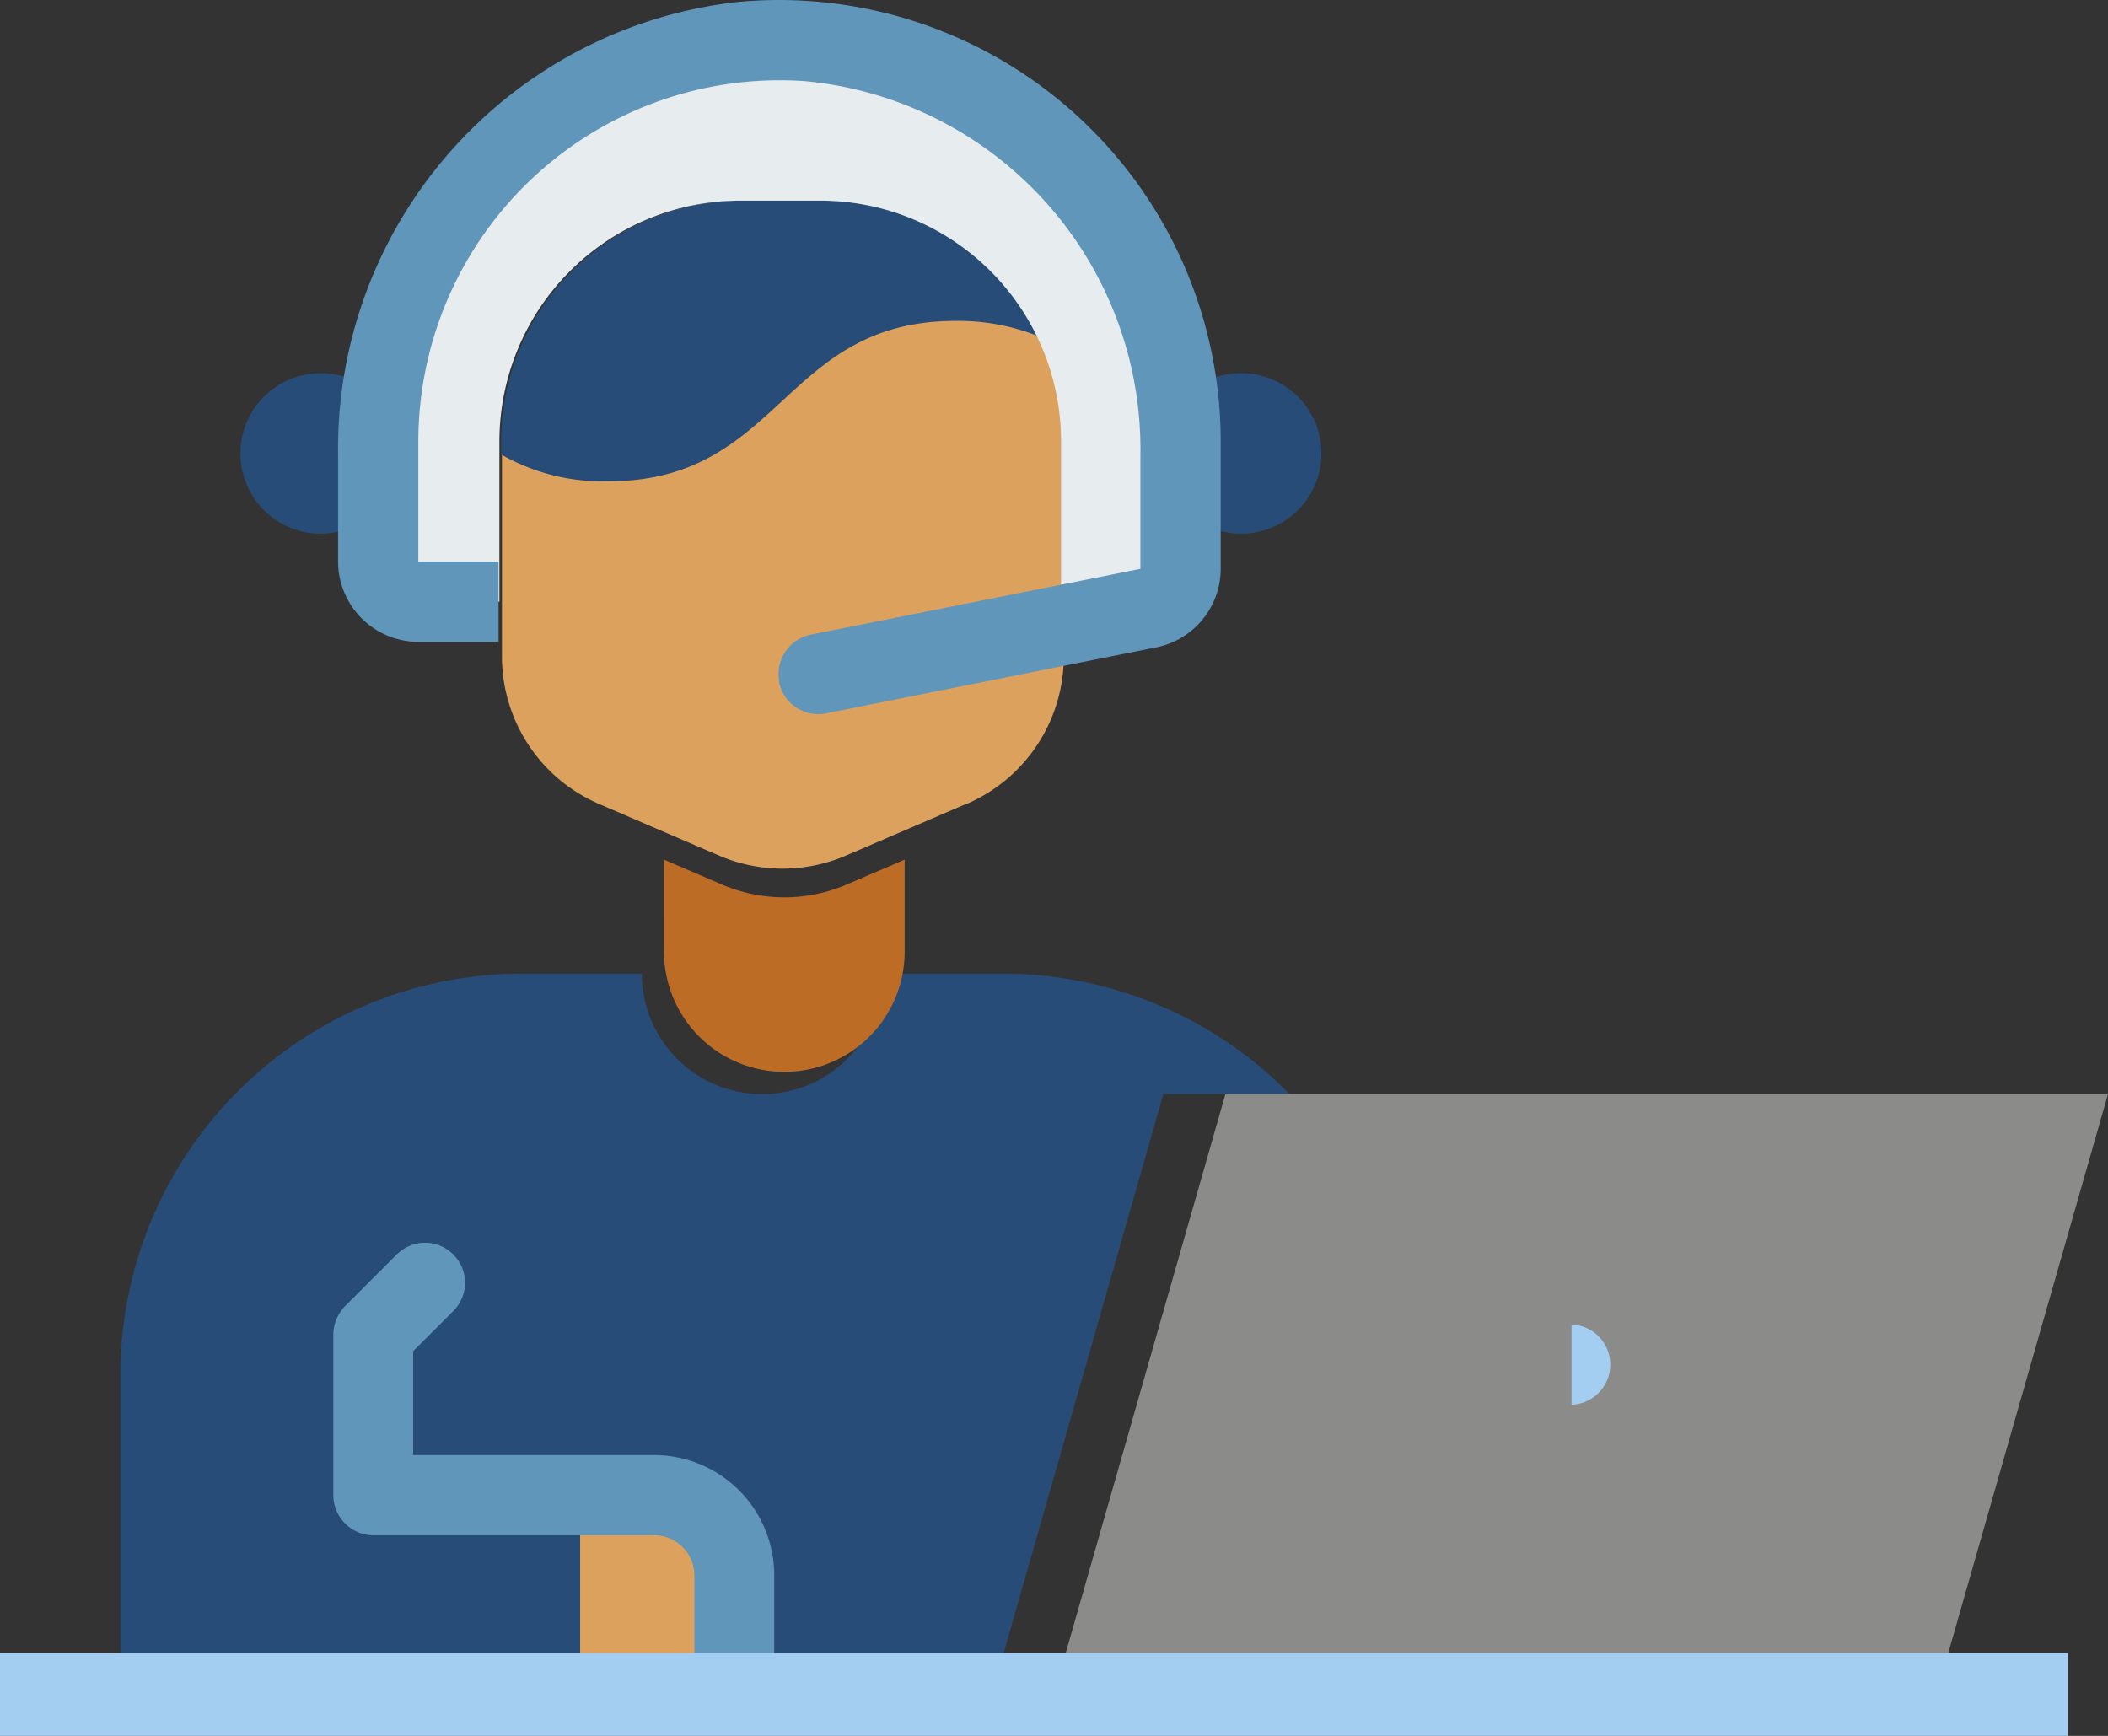 <svg xmlns="http://www.w3.org/2000/svg" width="41.285" height="34" viewBox="0 0 41.285 34">
  <rect x="0" y="0" width="41.285" height="34" fill="#333333" stroke="none"/>
  <g id="information-service-support-svgrepo-com" transform="translate(-2 -54.198)">
    <path id="Path_1212" data-name="Path 1212" d="M23.1,36.817l-2.357,1.014a3.148,3.148,0,0,1-2.475,0l-2.357-1.014a3.144,3.144,0,0,1-1.9-2.891V29.714A4.718,4.718,0,0,1,18.724,25H20.3a4.718,4.718,0,0,1,4.714,4.714v4.211a3.144,3.144,0,0,1-1.9,2.891Z" transform="translate(-2.18 33.127)" fill="#dda15e"/>
    <path id="Path_1213" data-name="Path 1213" d="M27.9,45.357A7.852,7.852,0,0,0,22.285,43H19.928a2.357,2.357,0,1,1-4.714,0H12.857A7.86,7.86,0,0,0,5,50.857v5.5H22.285l3.143-11Z" transform="translate(-0.643 30.27)" fill="#274c77"/>
    <path id="Path_1214" data-name="Path 1214" d="M16,56h1.571a1.576,1.576,0,0,1,1.571,1.571v1.571H16V56Z" transform="translate(-2.638 27.484)" fill="#dda15e"/>
    <path id="Path_1215" data-name="Path 1215" d="M10.357,31.931a1.572,1.572,0,1,1,.11-2.648" transform="translate(-1.286 32.507)" fill="#274c77"/>
    <path id="Path_1216" data-name="Path 1216" d="M30.97,31.931a1.572,1.572,0,1,0-.11-2.648" transform="translate(-5.452 32.507)" fill="#274c77"/>
    <path id="Path_1217" data-name="Path 1217" d="M18,40.71l1.116.479a3.1,3.1,0,0,0,2.483,0l1.116-.479v1.8a2.357,2.357,0,1,1-4.714,0Z" transform="translate(-2.997 30.325)" fill="#bc6c25"/>
    <path id="Path_1218" data-name="Path 1218" d="M27,57l3.143-11H47.428L44.285,57" transform="translate(-4.143 29.627)" fill="#8b8c89"/>
    <path id="Path_1219" data-name="Path 1219" d="M24.528,27.656h-.008a4.22,4.22,0,0,0-1.619-.3c-3.4,0-3.4,3.143-6.812,3.143A4.02,4.02,0,0,1,14,29.973v-.259A4.718,4.718,0,0,1,18.714,25h1.571a4.706,4.706,0,0,1,4.235,2.656h.008Z" transform="translate(-2.184 33.127)" fill="#274c77"/>
    <path id="Path_1220" data-name="Path 1220" d="M24.357,32.471V28.857a4.718,4.718,0,0,0-4.714-4.714H18.071a4.718,4.718,0,0,0-4.714,4.714V32H11.786A.788.788,0,0,1,11,31.214V28.857a7.857,7.857,0,0,1,15.714,0v2.5a.784.784,0,0,1-.629.77Z" transform="translate(-1.576 33.984)" fill="#e7ecef"/>
    <path id="Path_1221" data-name="Path 1221" d="M40,52a.786.786,0,0,1,0,1.571Z" transform="translate(-7.221 28.141)" fill="#a3cef1"/>
    <path id="Path_1222" data-name="Path 1222" d="M18.643,57.794H17.071V56.223a.788.788,0,0,0-.786-.786h-5.5A.788.788,0,0,1,10,54.652V51.509a.811.811,0,0,1,.228-.558l1.014-1.014a.782.782,0,0,1,1.108,0h0a.782.782,0,0,1,0,1.108l-.786.786v2.035h4.714a2.354,2.354,0,0,1,2.357,2.357v1.571Z" transform="translate(-1.472 28.832)" fill="#6096ba"/>
    <rect id="Rectangle_232" data-name="Rectangle 232" width="40.499" height="1.626" transform="translate(2 86.572)" fill="#a3cef1"/>
    <path id="Path_1224" data-name="Path 1224" d="M18.643,33.357h0a.787.787,0,0,1,.613-.927l6.458-1.289V28.894a7.242,7.242,0,0,0-6.584-7.307,7.081,7.081,0,0,0-7.558,7.056V31h1.571v1.571H11.571A1.576,1.576,0,0,1,10,31V28.894a8.808,8.808,0,0,1,7.81-8.855,8.648,8.648,0,0,1,9.476,8.6v2.5a1.572,1.572,0,0,1-1.265,1.54L19.562,33.97a.787.787,0,0,1-.927-.613Z" transform="translate(-1.379 34.199)" fill="#6096ba"/>
  </g>
</svg>
